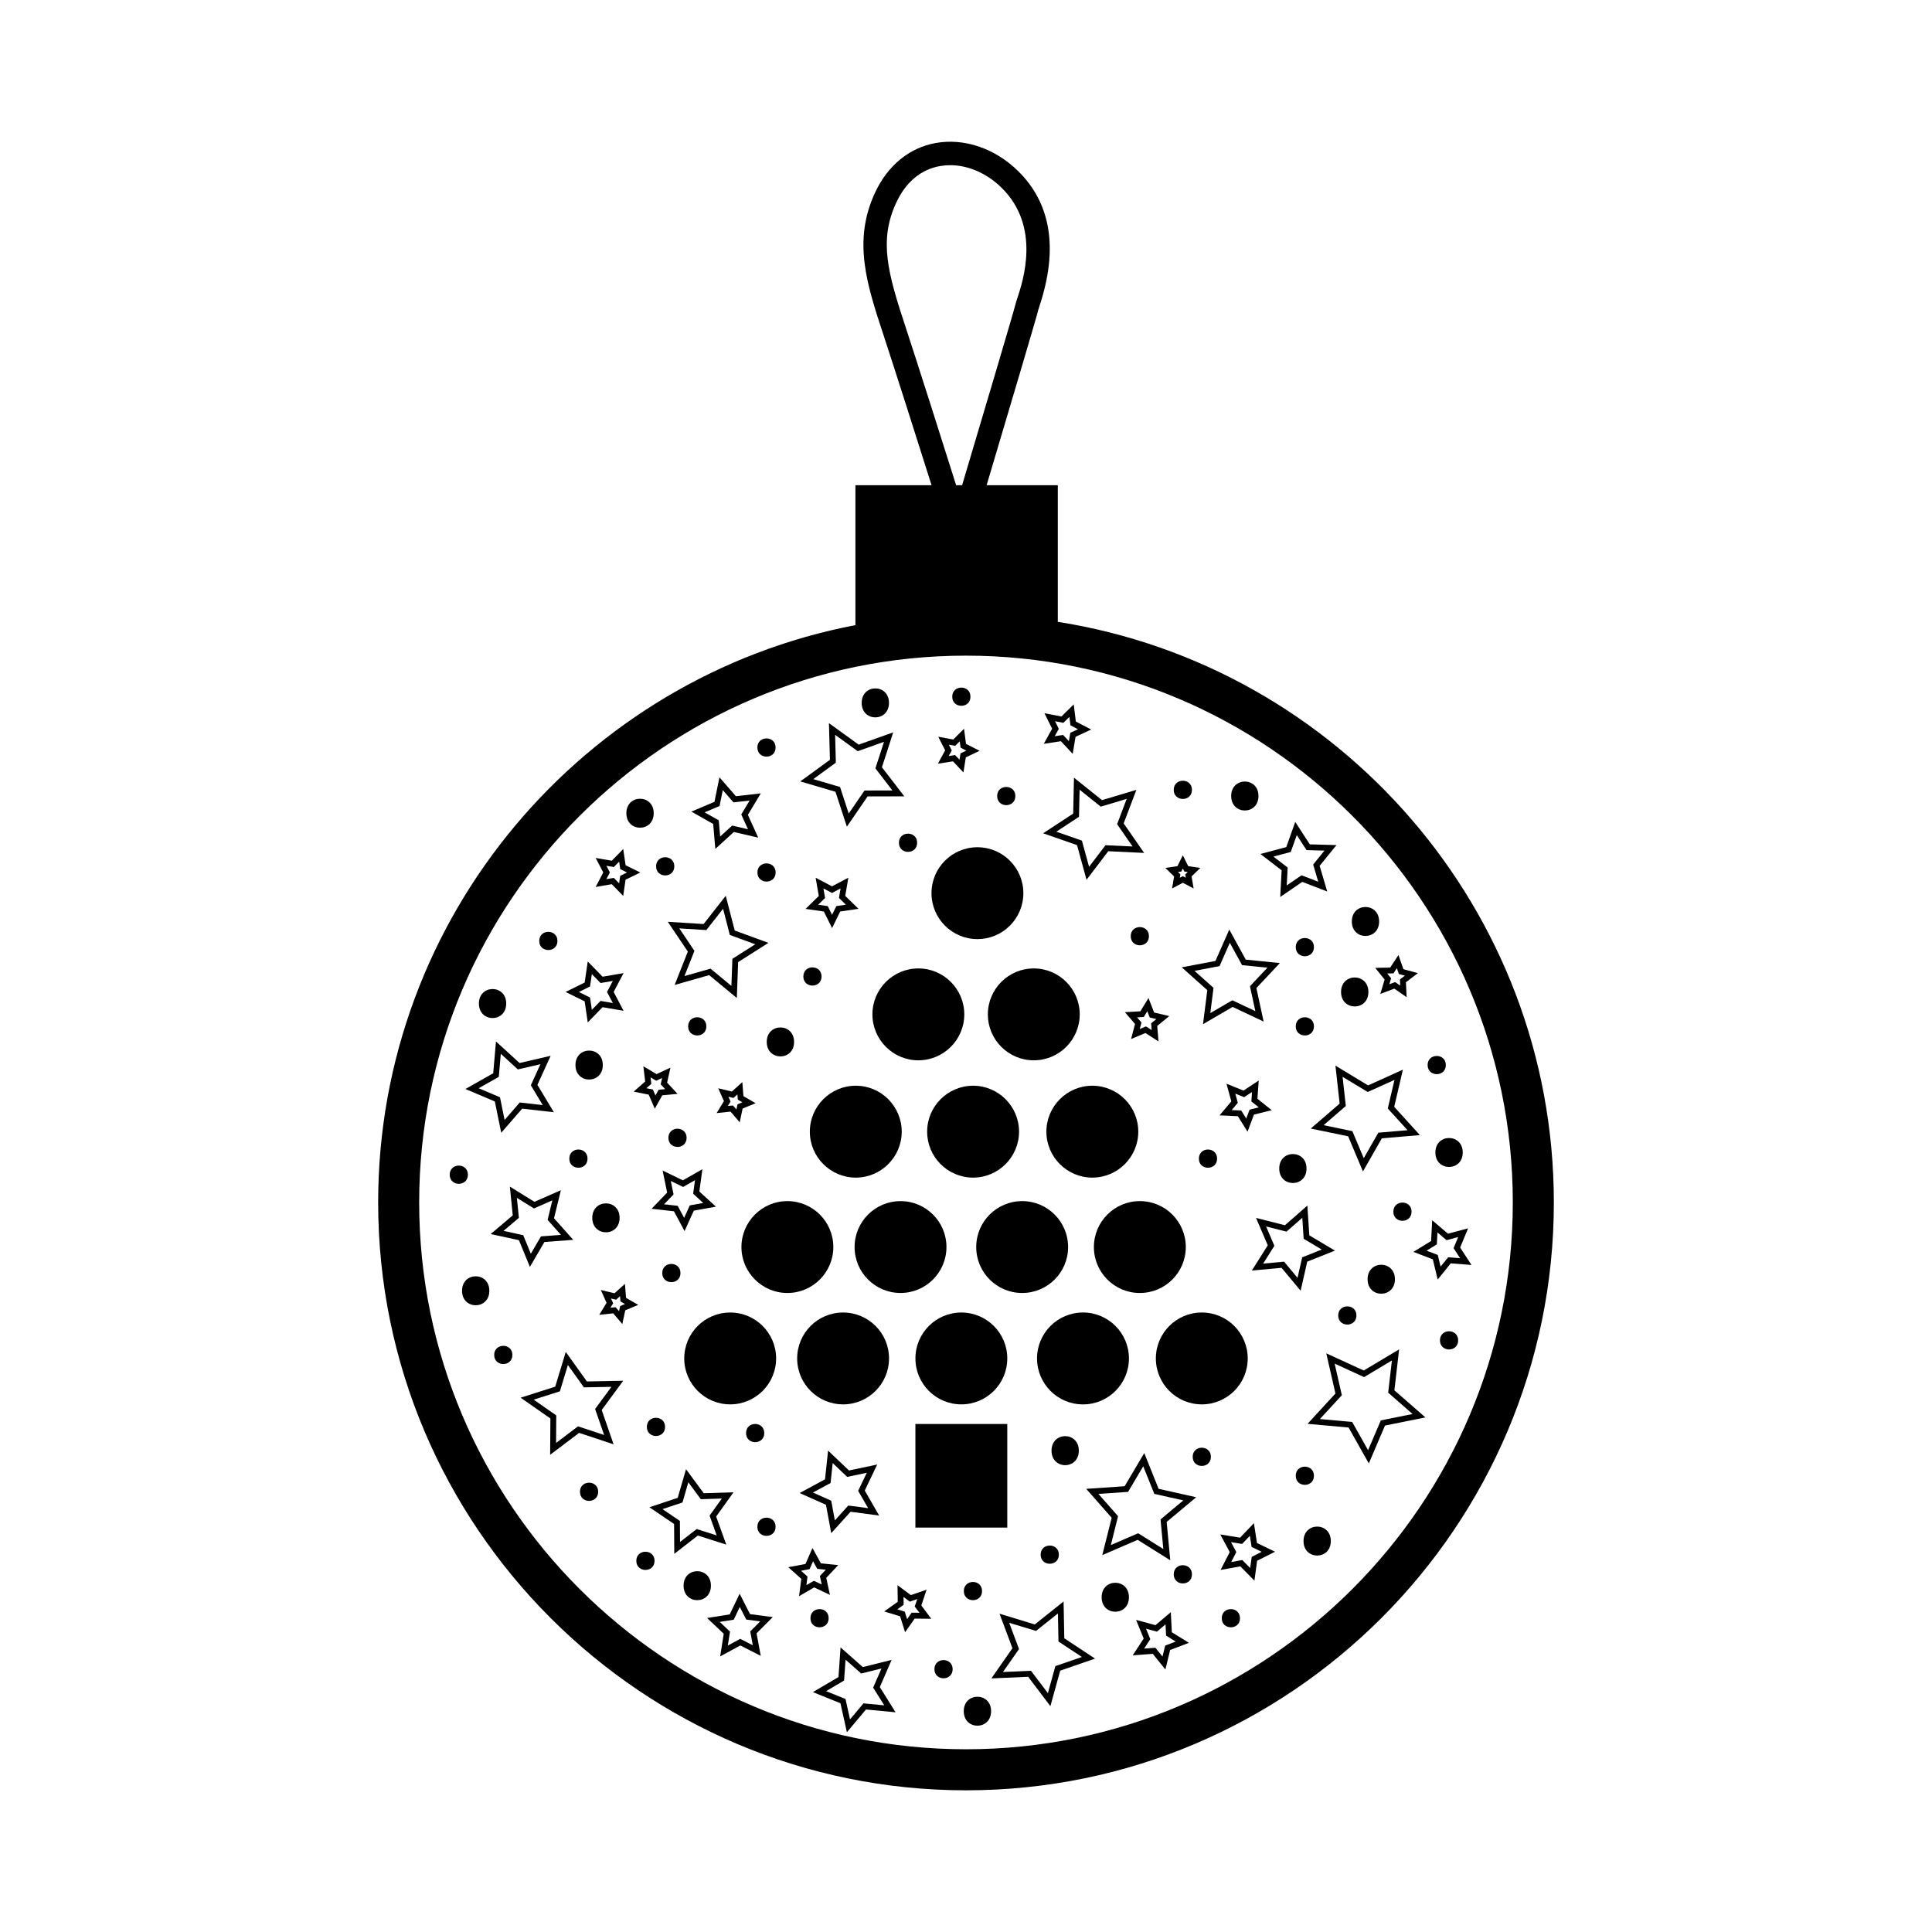 <?xml version="1.0" encoding="UTF-8"?>
<!-- Uploaded to: SVG Repo, www.svgrepo.com, Generator: SVG Repo Mixer Tools -->
<svg fill="#000000" width="800px" height="800px" version="1.1" viewBox="144 144 512 512" xmlns="http://www.w3.org/2000/svg">
 <g>
  <path d="m415.2 380.7c0 6.723-5.449 12.172-12.172 12.172s-12.172-5.449-12.172-12.172 5.449-12.172 12.172-12.172 12.172 5.449 12.172 12.172"/>
  <path d="m405.79 412.82c0 6.715 5.457 12.176 12.172 12.176 6.715 0 12.176-5.461 12.176-12.176 0-6.711-5.461-12.176-12.176-12.176-6.719 0-12.172 5.465-12.172 12.176z"/>
  <path d="m433.48 456.08c6.715 0 12.176-5.465 12.176-12.176 0-6.715-5.457-12.176-12.176-12.176-6.715 0-12.176 5.457-12.176 12.176 0 6.711 5.461 12.176 12.176 12.176z"/>
  <path d="m458.25 474.48c0 6.727-5.453 12.176-12.18 12.176-6.723 0-12.176-5.449-12.176-12.176 0-6.727 5.453-12.176 12.176-12.176 6.727 0 12.18 5.449 12.18 12.176"/>
  <path d="m427.06 474.48c0 6.727-5.453 12.176-12.176 12.176-6.727 0-12.176-5.449-12.176-12.176 0-6.727 5.449-12.176 12.176-12.176 6.723 0 12.176 5.449 12.176 12.176"/>
  <path d="m394.82 474.48c0 6.723-5.449 12.172-12.172 12.172s-12.172-5.449-12.172-12.172c0-6.723 5.449-12.172 12.172-12.172s12.172 5.449 12.172 12.172"/>
  <path d="m364.84 474.48c0-6.715-5.461-12.176-12.176-12.176-6.711 0-12.176 5.461-12.176 12.176 0 6.711 5.465 12.176 12.176 12.176 6.715 0 12.176-5.465 12.176-12.176z"/>
  <path d="m474.66 504c0 6.723-5.449 12.172-12.172 12.172-6.723 0-12.172-5.449-12.172-12.172s5.449-12.172 12.172-12.172c6.723 0 12.172 5.449 12.172 12.172"/>
  <path d="m443.18 504c0 6.727-5.453 12.18-12.176 12.18-6.727 0-12.18-5.453-12.18-12.18 0-6.723 5.453-12.176 12.18-12.176 6.723 0 12.176 5.453 12.176 12.176"/>
  <path d="m410.94 504c0 6.723-5.449 12.172-12.172 12.172-6.723 0-12.172-5.449-12.172-12.172s5.449-12.172 12.172-12.172c6.723 0 12.172 5.449 12.172 12.172"/>
  <path d="m379.6 504c0 6.723-5.449 12.172-12.172 12.172-6.723 0-12.172-5.449-12.172-12.172s5.449-12.172 12.172-12.172c6.723 0 12.172 5.449 12.172 12.172"/>
  <path d="m349.68 504c0 6.723-5.453 12.172-12.172 12.172-6.723 0-12.176-5.449-12.176-12.172s5.453-12.172 12.176-12.172c6.719 0 12.172 5.449 12.172 12.172"/>
  <path d="m401.88 456.08c6.715 0 12.176-5.465 12.176-12.176 0-6.715-5.461-12.176-12.176-12.176s-12.176 5.457-12.176 12.176c-0.004 6.711 5.457 12.176 12.176 12.176z"/>
  <path d="m370.79 456.08c6.715 0 12.176-5.465 12.176-12.176 0-6.715-5.461-12.176-12.176-12.176-6.711 0-12.176 5.457-12.176 12.176 0 6.711 5.465 12.176 12.176 12.176z"/>
  <path d="m375.2 412.82c0 6.715 5.457 12.176 12.172 12.176 6.715 0 12.176-5.461 12.176-12.176 0-6.711-5.461-12.176-12.176-12.176-6.715 0-12.172 5.465-12.172 12.176z"/>
  <path d="m509.48 388.2c0 5.117-7.234 5.117-7.234 0 0-5.117 7.234-5.117 7.234 0"/>
  <path d="m506.64 406.88c0 5.121-7.246 5.121-7.246 0 0-5.117 7.246-5.117 7.246 0"/>
  <path d="m317.24 359.51c0 5.121-7.246 5.121-7.246 0 0-5.117 7.246-5.117 7.246 0"/>
  <path d="m303.75 426.25c0 5.121-7.246 5.121-7.246 0 0-5.117 7.246-5.117 7.246 0"/>
  <path d="m308.2 466.74c0 5.117-7.242 5.117-7.242 0 0-5.117 7.242-5.117 7.242 0"/>
  <path d="m354.44 420.12c0 5.117-7.242 5.117-7.242 0 0-5.117 7.242-5.117 7.242 0"/>
  <path d="m490.24 453.67c0 5.121-7.227 5.121-7.227 0 0-5.117 7.227-5.117 7.227 0"/>
  <path d="m513.67 483.01c0 5.117-7.246 5.117-7.246 0 0-5.121 7.246-5.121 7.246 0"/>
  <path d="m496.68 552.4c0 5.117-7.234 5.117-7.234 0 0-5.121 7.234-5.121 7.234 0"/>
  <path d="m429.9 528.44c0 5.125-7.234 5.125-7.234 0 0-5.129 7.234-5.129 7.234 0"/>
  <path d="m406.65 597.49c0 5.117-7.242 5.117-7.242 0 0-5.121 7.242-5.121 7.242 0"/>
  <path d="m443.18 567.29c0 5.117-7.234 5.117-7.234 0 0-5.121 7.234-5.121 7.234 0"/>
  <path d="m332.4 564.22c0 5.121-7.246 5.121-7.246 0 0-5.117 7.246-5.117 7.246 0"/>
  <path d="m273.68 486.07c0 5.117-7.234 5.117-7.234 0 0-5.121 7.234-5.121 7.234 0"/>
  <path d="m278.15 409.95c0 5.125-7.234 5.125-7.234 0 0-5.129 7.234-5.129 7.234 0"/>
  <path d="m477.51 354.95c0 5.117-7.234 5.117-7.234 0s7.234-5.117 7.234 0"/>
  <path d="m531.64 449.42c0 5.117-7.246 5.117-7.246 0s7.246-5.117 7.246 0"/>
  <path d="m379.59 330.27c0 5.121-7.234 5.121-7.234 0 0-5.117 7.234-5.117 7.234 0"/>
  <path d="m413.08 354.96c0 3.219-4.824 3.219-4.824 0 0-3.215 4.824-3.215 4.824 0"/>
  <path d="m459.88 353.32c0 3.219-4.828 3.219-4.828 0s4.828-3.219 4.828 0"/>
  <path d="m448.48 392.1c0 3.219-4.824 3.219-4.824 0 0-3.215 4.824-3.215 4.824 0"/>
  <path d="m492.21 395c0 3.219-4.824 3.219-4.824 0s4.824-3.219 4.824 0"/>
  <path d="m492.21 416c0 3.215-4.824 3.215-4.824 0 0-3.219 4.824-3.219 4.824 0"/>
  <path d="m527.16 426.25c0 3.219-4.824 3.219-4.824 0 0-3.215 4.824-3.215 4.824 0"/>
  <path d="m518.08 465.11c0 3.219-4.828 3.219-4.828 0s4.828-3.219 4.828 0"/>
  <path d="m503.47 492.61c0 3.219-4.828 3.219-4.828 0s4.828-3.219 4.828 0"/>
  <path d="m530.43 499.21c0 3.219-4.824 3.219-4.824 0 0-3.215 4.824-3.215 4.824 0"/>
  <path d="m492.21 535.09c0 3.219-4.824 3.219-4.824 0 0-3.215 4.824-3.215 4.824 0"/>
  <path d="m464.9 530.07c0 3.219-4.824 3.219-4.824 0 0-3.215 4.824-3.215 4.824 0"/>
  <path d="m472.61 572.84c0 3.219-4.828 3.219-4.828 0 0-3.215 4.828-3.215 4.828 0"/>
  <path d="m459.88 561.21c0 3.219-4.828 3.219-4.828 0s4.828-3.219 4.828 0"/>
  <path d="m424.61 556c0 3.215-4.828 3.215-4.828 0 0-3.219 4.828-3.219 4.828 0"/>
  <path d="m396.46 586.35c0 3.219-4.828 3.219-4.828 0 0-3.215 4.828-3.215 4.828 0"/>
  <path d="m404.25 565.65c0 3.215-4.824 3.215-4.824 0 0-3.219 4.824-3.219 4.824 0"/>
  <path d="m349.54 548.61c0 3.215-4.828 3.215-4.828 0 0-3.219 4.828-3.219 4.828 0"/>
  <path d="m363.6 572.84c0 3.219-4.824 3.219-4.824 0 0-3.215 4.824-3.215 4.824 0"/>
  <path d="m317.46 557.64c0 3.215-4.828 3.215-4.828 0 0-3.219 4.828-3.219 4.828 0"/>
  <path d="m320.25 522.14c0 3.219-4.828 3.219-4.828 0 0-3.215 4.828-3.215 4.828 0"/>
  <path d="m302.52 539.34c0 3.215-4.824 3.215-4.824 0 0-3.219 4.824-3.219 4.824 0"/>
  <path d="m279.79 503.07c0 3.219-4.824 3.219-4.824 0 0-3.215 4.824-3.215 4.824 0"/>
  <path d="m346.54 523.78c0 3.215-4.828 3.215-4.828 0 0-3.219 4.828-3.219 4.828 0"/>
  <path d="m324.33 481.37c0 3.219-4.828 3.219-4.828 0 0-3.215 4.828-3.215 4.828 0"/>
  <path d="m299.7 451.05c0 3.219-4.828 3.219-4.828 0s4.828-3.219 4.828 0"/>
  <path d="m325.96 445.54c0 3.215-4.828 3.215-4.828 0 0-3.219 4.828-3.219 4.828 0"/>
  <path d="m331.19 416c0 3.215-4.824 3.215-4.824 0 0-3.219 4.824-3.219 4.824 0"/>
  <path d="m361.72 402.78c0 3.215-4.824 3.215-4.824 0 0-3.219 4.824-3.219 4.824 0"/>
  <path d="m349.55 375.22c0 3.215-4.828 3.215-4.828 0 0-3.219 4.828-3.219 4.828 0"/>
  <path d="m322.7 373.59c0 3.215-4.828 3.215-4.828 0 0-3.219 4.828-3.219 4.828 0"/>
  <path d="m291.73 393.36c0 3.215-4.828 3.215-4.828 0 0-3.219 4.828-3.219 4.828 0"/>
  <path d="m268 455.31c0 3.215-4.824 3.215-4.824 0 0-3.219 4.824-3.219 4.824 0"/>
  <path d="m349.54 342.1c0 3.219-4.828 3.219-4.828 0s4.828-3.219 4.828 0"/>
  <path d="m387.05 367.34c0 3.219-4.824 3.219-4.824 0s4.824-3.219 4.824 0"/>
  <path d="m466.54 451.05c0 3.219-4.824 3.219-4.824 0s4.824-3.219 4.824 0"/>
  <path d="m401.18 328.63c0 3.219-4.828 3.219-4.828 0 0-3.215 4.828-3.215 4.828 0"/>
  <path d="m424.33 308.79v-36.207h-18.863c5.254-17.648 13.371-44.961 13.715-46.551 0.051-0.195 0.156-0.508 0.297-0.934 5.008-15.133 3.09-27.188-5.707-35.801-6.117-5.996-14.27-8.762-21.82-7.394-6.984 1.266-12.68 5.926-16.035 13.113-5.996 12.828-2.195 24.363 2.207 37.73 3.164 9.617 8.746 27.176 12.746 39.836h-20.172v37.082c-71.938 13.75-126.48 77.125-126.48 153.01 0 85.898 69.883 155.78 155.79 155.78 85.898 0 155.78-69.883 155.78-155.78-0.008-77.633-57.074-142.17-131.46-153.88zm-40.301-77.996c-4.746-14.41-7.203-23.055-2.484-33.156 2.516-5.387 6.5-8.711 11.512-9.621 0.906-0.16 1.824-0.242 2.754-0.242 4.762 0 9.68 2.121 13.602 5.965 10.484 10.273 5.719 24.676 4.152 29.406-0.246 0.734-0.406 1.273-0.469 1.547-0.371 1.617-7.75 26.477-14.125 47.887h-1.586c-4.027-12.766-10.023-31.66-13.355-41.785zm15.969 376.78c-79.898 0-144.91-65.008-144.91-144.91 0-79.898 65.008-144.91 144.91-144.91s144.91 65.008 144.91 144.91c-0.004 79.902-65.008 144.91-144.91 144.91z"/>
  <path d="m386.59 521.37h24.348v27.457h-24.348z"/>
  <path d="m299.76 414.95 3.93-4.035 5.562 0.953-2.625-4.992 2.625-4.992-5.562 0.953-3.93-4.035-0.816 5.578-5.059 2.5 5.059 2.492zm0.609-9.535 0.473-3.273 2.309 2.371 3.254-0.559-1.535 2.934 1.535 2.926-3.254-0.559-2.309 2.367-0.473-3.269-2.969-1.461z"/>
  <path d="m288.28 473.14 7.637-0.57-5.098-5.715 1.82-7.441-7.012 3.082-6.508-4.031 0.766 7.617-5.844 4.953 7.481 1.629 2.906 7.082zm-10.836-2.945 4.062-3.445-0.527-5.301 4.527 2.801 4.871-2.144-1.258 5.176 3.543 3.977-5.309 0.398-2.68 4.602-2.019-4.926z"/>
  <path d="m327.87 464.83 5.863-1.055-4.402-4.016 0.812-5.906-5.18 2.949-5.367-2.602 1.203 5.84-4.125 4.301 5.926 0.66 2.812 5.25zm-4.285-1.277-3.606-0.402 2.519-2.621-0.734-3.559 3.266 1.582 3.152-1.793-0.492 3.594 2.68 2.449-3.566 0.641-1.496 3.305z"/>
  <path d="m463.95 406.4-1.145 9.02 7.848-4.574 8.219 3.875-1.918-8.879 6.223-6.621-9.039-0.91-4.367-7.965-3.664 8.312-8.926 1.699zm3.242-6.367 2.719-6.184 3.25 5.918 6.715 0.68-4.625 4.922 1.43 6.594-6.109-2.875-5.828 3.394 0.848-6.695-5.031-4.5z"/>
  <path d="m454.61 379.45 2.856-1.5 2.856 1.5-0.543-3.18 2.312-2.258-3.199-0.469-1.43-2.891-1.43 2.891-3.195 0.469 2.312 2.258zm2.457-4.484 0.398-0.805 0.398 0.805 0.891 0.125-0.645 0.629 0.152 0.887-0.797-0.418-0.797 0.418 0.152-0.887-0.645-0.629z"/>
  <path d="m431.94 377.15 5.762-7.566 9.508 0.449-5.422-7.824 3.367-8.898-9.113 2.734-7.426-5.953-0.211 9.516-7.961 5.219 8.984 3.141zm-1.996-16.691 0.16-7.18 5.602 4.492 6.879-2.066-2.539 6.715 4.098 5.906-7.176-0.336-4.352 5.719-1.895-6.934-6.781-2.367z"/>
  <path d="m483.27 381.71 5.844-4 6.609 2.543-2.004-6.797 4.465-5.5-7.078-0.195-3.856-5.945-2.371 6.672-6.848 1.828 5.613 4.324zm-1.797-10.707 4.594-1.23 1.594-4.473 2.586 3.988 4.75 0.133-2.992 3.691 1.344 4.555-4.434-1.707-3.918 2.691 0.25-4.742z"/>
  <path d="m513.48 437.32 2.301-9.848-9.219 4.168-8.656-5.234 1.113 10.062-7.652 6.609 9.906 2.051 3.926 9.32 5.008-8.785 10.078-0.852zm-4.211 6.852-3.859 6.762-3.019-7.168-7.621-1.582 5.883-5.082-0.852-7.734 6.656 4.019 7.094-3.199-1.773 7.578 5.238 5.754z"/>
  <path d="m481.02 438.21-3.789-3.027 0.344-4.832-4.047 2.664-4.504-1.82 1.293 4.68-3.125 3.707 4.852 0.223 2.57 4.109 1.703-4.539zm-6.754 2.219-1.332-2.137-2.519-0.109 1.617-1.93-0.664-2.43 2.332 0.941 2.102-1.379-0.176 2.508 1.969 1.566-2.445 0.613z"/>
  <path d="m533.96 479.23-3.004-4.621 2.102-5.094-5.32 1.43-4.195-3.57-0.281 5.5-4.695 2.887 5.144 1.969 1.293 5.356 3.465-4.289zm-8.188 0.434-0.746-3.09-2.961-1.137 2.711-1.668 0.16-3.168 2.418 2.062 3.074-0.828-1.211 2.938 1.727 2.664-3.164-0.246z"/>
  <path d="m514.78 501.6-9.371 5.598-9.934-4.551 2.43 10.645-7.394 8.039 10.879 0.977 5.359 9.516 4.293-10.039 10.707-2.156-8.223-7.184zm3.57 17.129-8.418 1.691-3.375 7.898-4.211-7.481-8.555-0.777 5.812-6.316-1.91-8.375 7.805 3.578 7.375-4.41-0.992 8.531z"/>
  <path d="m476.3 547.66-3.672 3.836-5.246-0.852 2.516 4.676-2.434 4.727 5.231-0.945 3.738 3.777 0.719-5.266 4.742-2.387-4.781-2.312zm-0.582 8.926-0.406 2.949-2.098-2.109-2.934 0.527 1.359-2.648-1.406-2.625 2.938 0.48 2.062-2.152 0.453 2.941 2.68 1.293z"/>
  <path d="m447.24 529.08-5.199 8.785-10.184 0.695 6.746 7.664-2.484 9.898 9.371-4.051 8.645 5.426-0.957-10.168 7.828-6.543-9.961-2.231zm4.316 17.586 0.734 7.844-6.676-4.18-7.231 3.125 1.914-7.644-5.203-5.91 7.859-0.535 4.016-6.781 2.938 7.309 7.688 1.723z"/>
  <path d="m454.28 571.24-4.062 3.445-5.144-1.391 2.019 4.934-2.91 4.457 5.316-0.402 3.344 4.152 1.258-5.176 4.984-1.895-4.535-2.797zm-1.496 8.855-0.707 2.906-1.883-2.332-2.988 0.227 1.637-2.508-1.137-2.769 2.891 0.785 2.281-1.941 0.152 2.992 2.543 1.578z"/>
  <path d="m425.86 568.41-7.637 6.086-9.34-2.848 3.426 9.145-5.586 8.004 9.754-0.434 5.883 7.789 2.606-9.418 9.23-3.184-8.148-5.387zm-2.176 17.129-1.98 7.164-4.484-5.93-7.426 0.328 4.258-6.09-2.609-6.957 7.109 2.16 5.812-4.629 0.141 7.43 6.203 4.098z"/>
  <path d="m389.55 565.29-4.168 1.426-3.535-2.625 0.066 4.402-3.586 2.555 4.211 1.301 1.32 4.207 2.535-3.606 4.41 0.047-2.644-3.527zm-3.965 6.094-1.195 1.699-0.621-1.984-1.984-0.609 1.688-1.203-0.031-2.074 1.668 1.238 1.965-0.676-0.664 1.969 1.25 1.656z"/>
  <path d="m359.76 564.68 4.18 1.98-0.973-4.519 3.176-3.367-4.606-0.473-2.215-4.062-1.867 4.231-4.543 0.855 3.441 3.09-0.59 4.59zm-3.469-4.406 2.254-0.43 0.926-2.098 1.102 2.012 2.281 0.238-1.578 1.668 0.484 2.242-2.074-0.977-1.984 1.148 0.293-2.277z"/>
  <path d="m368.99 533.69-5.543-5.266-0.805 7.606-6.723 3.641 6.973 3.117 1.391 7.516 5.125-5.672 7.578 1.004-3.812-6.621 3.293-6.898zm5.082 9.992-5.266-0.699-3.559 3.945-0.961-5.223-4.848-2.168 4.672-2.523 0.559-5.285 3.848 3.664 5.195-1.098-2.293 4.793z"/>
  <path d="m336.47 553.34-2.684-7.438 4.606-6.43-7.898 0.25-4.691-6.363-2.203 7.586-7.5 2.492 6.539 4.438 0.051 7.91 6.246-4.852zm-12.254-0.707-0.035-5.57-4.613-3.133 5.297-1.758 1.551-5.352 3.305 4.488 5.57-0.18-3.246 4.527 1.891 5.246-5.309-1.688z"/>
  <path d="m380.29 583.89-7.637 1.906-5.894-5.211-0.551 7.848-6.781 3.996 7.301 2.953 1.707 7.68 5.059-6.031 7.84 0.746-4.172-6.676zm-1.949 12.043-5.512-0.523-3.562 4.242-1.203-5.406-5.141-2.074 4.769-2.812 0.387-5.527 4.152 3.668 5.371-1.34-2.207 5.078z"/>
  <path d="m342.77 571.76-2.762-5.41-2.621 5.481-6 0.953 4.41 4.18-0.945 6 5.34-2.898 5.414 2.754-1.109-5.977 4.297-4.297zm0.73 8.25-3.336-1.699-3.289 1.785 0.586-3.691-2.715-2.578 3.699-0.59 1.613-3.375 1.703 3.336 3.707 0.492-2.648 2.644z"/>
  <path d="m299.54 510.1-5.606-7.82-2.797 9.203-9.168 2.918 7.891 5.508-0.066 9.621 7.68-5.805 9.133 3.031-3.148-9.094 5.703-7.75zm4.559 14.188-6.922-2.297-5.812 4.402 0.047-7.297-5.977-4.172 6.941-2.211 2.121-6.973 4.246 5.926 7.289-0.141-4.324 5.871z"/>
  <path d="m276.83 444.19 5.551-6.387 8.402 0.953-4.359-7.246 3.5-7.707-8.242 1.906-6.242-5.707-0.734 8.422-7.359 4.172 7.789 3.305zm-0.645-14.816 0.535-6.106 4.519 4.137 5.977-1.379-2.539 5.582 3.152 5.25-6.086-0.691-4.019 4.625-1.223-6.004-5.644-2.394z"/>
  <path d="m306.13 378.32 3.027 3.109 0.625-4.297 3.894-1.914-3.891-1.926-0.621-4.293-3.031 3.102-4.273-0.734 2.012 3.84-2.019 3.84zm-1.43-4.883 1.98 0.336 1.402-1.43 0.289 1.984 1.797 0.887-1.805 0.887-0.293 1.984-1.402-1.438-1.98 0.336 0.938-1.777z"/>
  <path d="m365.41 353.83 3.019 9.246 5.5-8.02 9.723-0.016-5.93-7.707 2.988-9.25-9.16 3.254-7.875-5.703 0.266 9.723-7.859 5.727zm-0.094-15.094 5.984 4.336 6.969-2.481-2.277 7.031 4.504 5.859-7.391 0.012-4.188 6.098-2.297-7.027-7.082-2.09 5.969-4.359z"/>
  <path d="m396.54 345.76 2.781 2.934 0.629-3.988 3.652-1.738-3.602-1.84-0.523-4-2.856 2.856-3.977-0.742 1.832 3.598-1.926 3.551zm-1.086-4.418 1.676 0.312 1.211-1.203 0.223 1.691 1.523 0.777-1.543 0.734-0.266 1.684-1.176-1.238-1.688 0.266 0.812-1.5z"/>
  <path d="m425.15 340.43 3.125 3.352 0.754-4.516 4.144-1.934-4.062-2.117-0.562-4.543-3.266 3.211-4.492-0.867 2.039 4.098-2.211 4.004zm-1.555-5.301 2.207 0.43 1.602-1.578 0.277 2.231 1.988 1.039-2.031 0.945-0.371 2.215-1.535-1.641-2.215 0.332 1.082-1.965z"/>
  <path d="m510.94 403.6-1.145 3.805 3.715-1.406 3.266 2.273-0.191-3.969 3.168-2.41-3.836-1.047-1.309-3.754-2.188 3.32-3.969 0.086zm2.336-1.648 0.902-1.371 0.539 1.551 1.586 0.434-1.309 0.992 0.082 1.637-1.352-0.938-1.535 0.578 0.473-1.578-1.027-1.281z"/>
  <path d="m490.43 478.35 7.336-2.926-6.785-4.047-0.52-7.883-5.945 5.211-7.656-1.945 3.113 7.262-4.219 6.68 7.871-0.715 5.055 6.074zm-6.129 0.004-5.551 0.508 2.973-4.711-2.195-5.125 5.402 1.371 4.191-3.668 0.363 5.559 4.785 2.852-5.176 2.066-1.238 5.438z"/>
  <path d="m446.22 412-4.117 0.238 2.691 3.125-1.047 3.988 3.805-1.594 3.465 2.231-0.344-4.109 3.195-2.609-4.016-0.945-1.492-3.844zm4.227 2.062-1.387 1.133 0.145 1.785-1.508-0.969-1.652 0.695 0.457-1.734-1.176-1.359 1.789-0.102 0.934-1.531 0.645 1.668z"/>
  <path d="m338.71 390.6-2.379-9.211-5.863 7.488-9.496-0.59 5.309 7.891-3.496 8.848 9.145-2.609 7.336 6.062 0.348-9.508 8.027-5.106zm-0.621 7.496-0.262 7.18-5.531-4.574-6.906 1.969 2.641-6.68-4.004-5.961 7.164 0.449 4.43-5.652 1.789 6.949 6.742 2.469z"/>
  <path d="m362.33 385.56 2.176 4.394 2.16-4.398 4.848-0.711-3.516-3.414 0.828-4.832-4.336 2.289-4.336-2.273 0.836 4.828-3.508 3.422zm-0.113-6.109 2.273 1.188 2.273-1.199-0.43 2.527 1.84 1.789-2.535 0.371-1.137 2.309-1.137-2.301-2.539-0.363 1.832-1.797z"/>
  <path d="m333.57 368.97 4.902-4.484 6.465 1.496-2.742-6.039 3.422-5.688-6.602 0.746-4.352-5.012-1.324 6.504-6.109 2.594 5.773 3.273zm1.117-11.367 0.863-4.219 2.828 3.254 4.277-0.484-2.215 3.688 1.785 3.914-4.195-0.969-3.18 2.906-0.371-4.293-3.742-2.121z"/>
  <path d="m337.61 438.59 2.422 2.832 0.77-3.641 3.441-1.426-3.223-1.863-0.297-3.715-2.766 2.492-3.621-0.867 1.516 3.402-1.945 3.176zm-0.582-3.945 1.355 0.324 1.039-0.938 0.105 1.391 1.211 0.695-1.285 0.535-0.293 1.367-0.906-1.059-1.379 0.141 0.727-1.18z"/>
  <path d="m309.91 487.95-0.297-3.707-2.766 2.488-3.617-0.867 1.516 3.402-1.945 3.18 3.703-0.395 2.418 2.832 0.777-3.641 3.441-1.43zm-1.57 2.172-0.289 1.359-0.906-1.055-1.379 0.141 0.727-1.184-0.57-1.273 1.355 0.324 1.039-0.934 0.105 1.387 1.211 0.695z"/>
  <path d="m315.91 434.09 1.617 3.727 1.98-3.547 4.051-0.383-2.766-2.984 0.891-3.965-3.691 1.707-3.496-2.07 0.484 4.035-3.047 2.684zm0.496-4.57 1.492 0.883 1.57-0.727-0.379 1.688 1.18 1.27-1.723 0.16-0.848 1.512-0.691-1.586-1.699-0.336 1.305-1.148z"/>
 </g>
</svg>